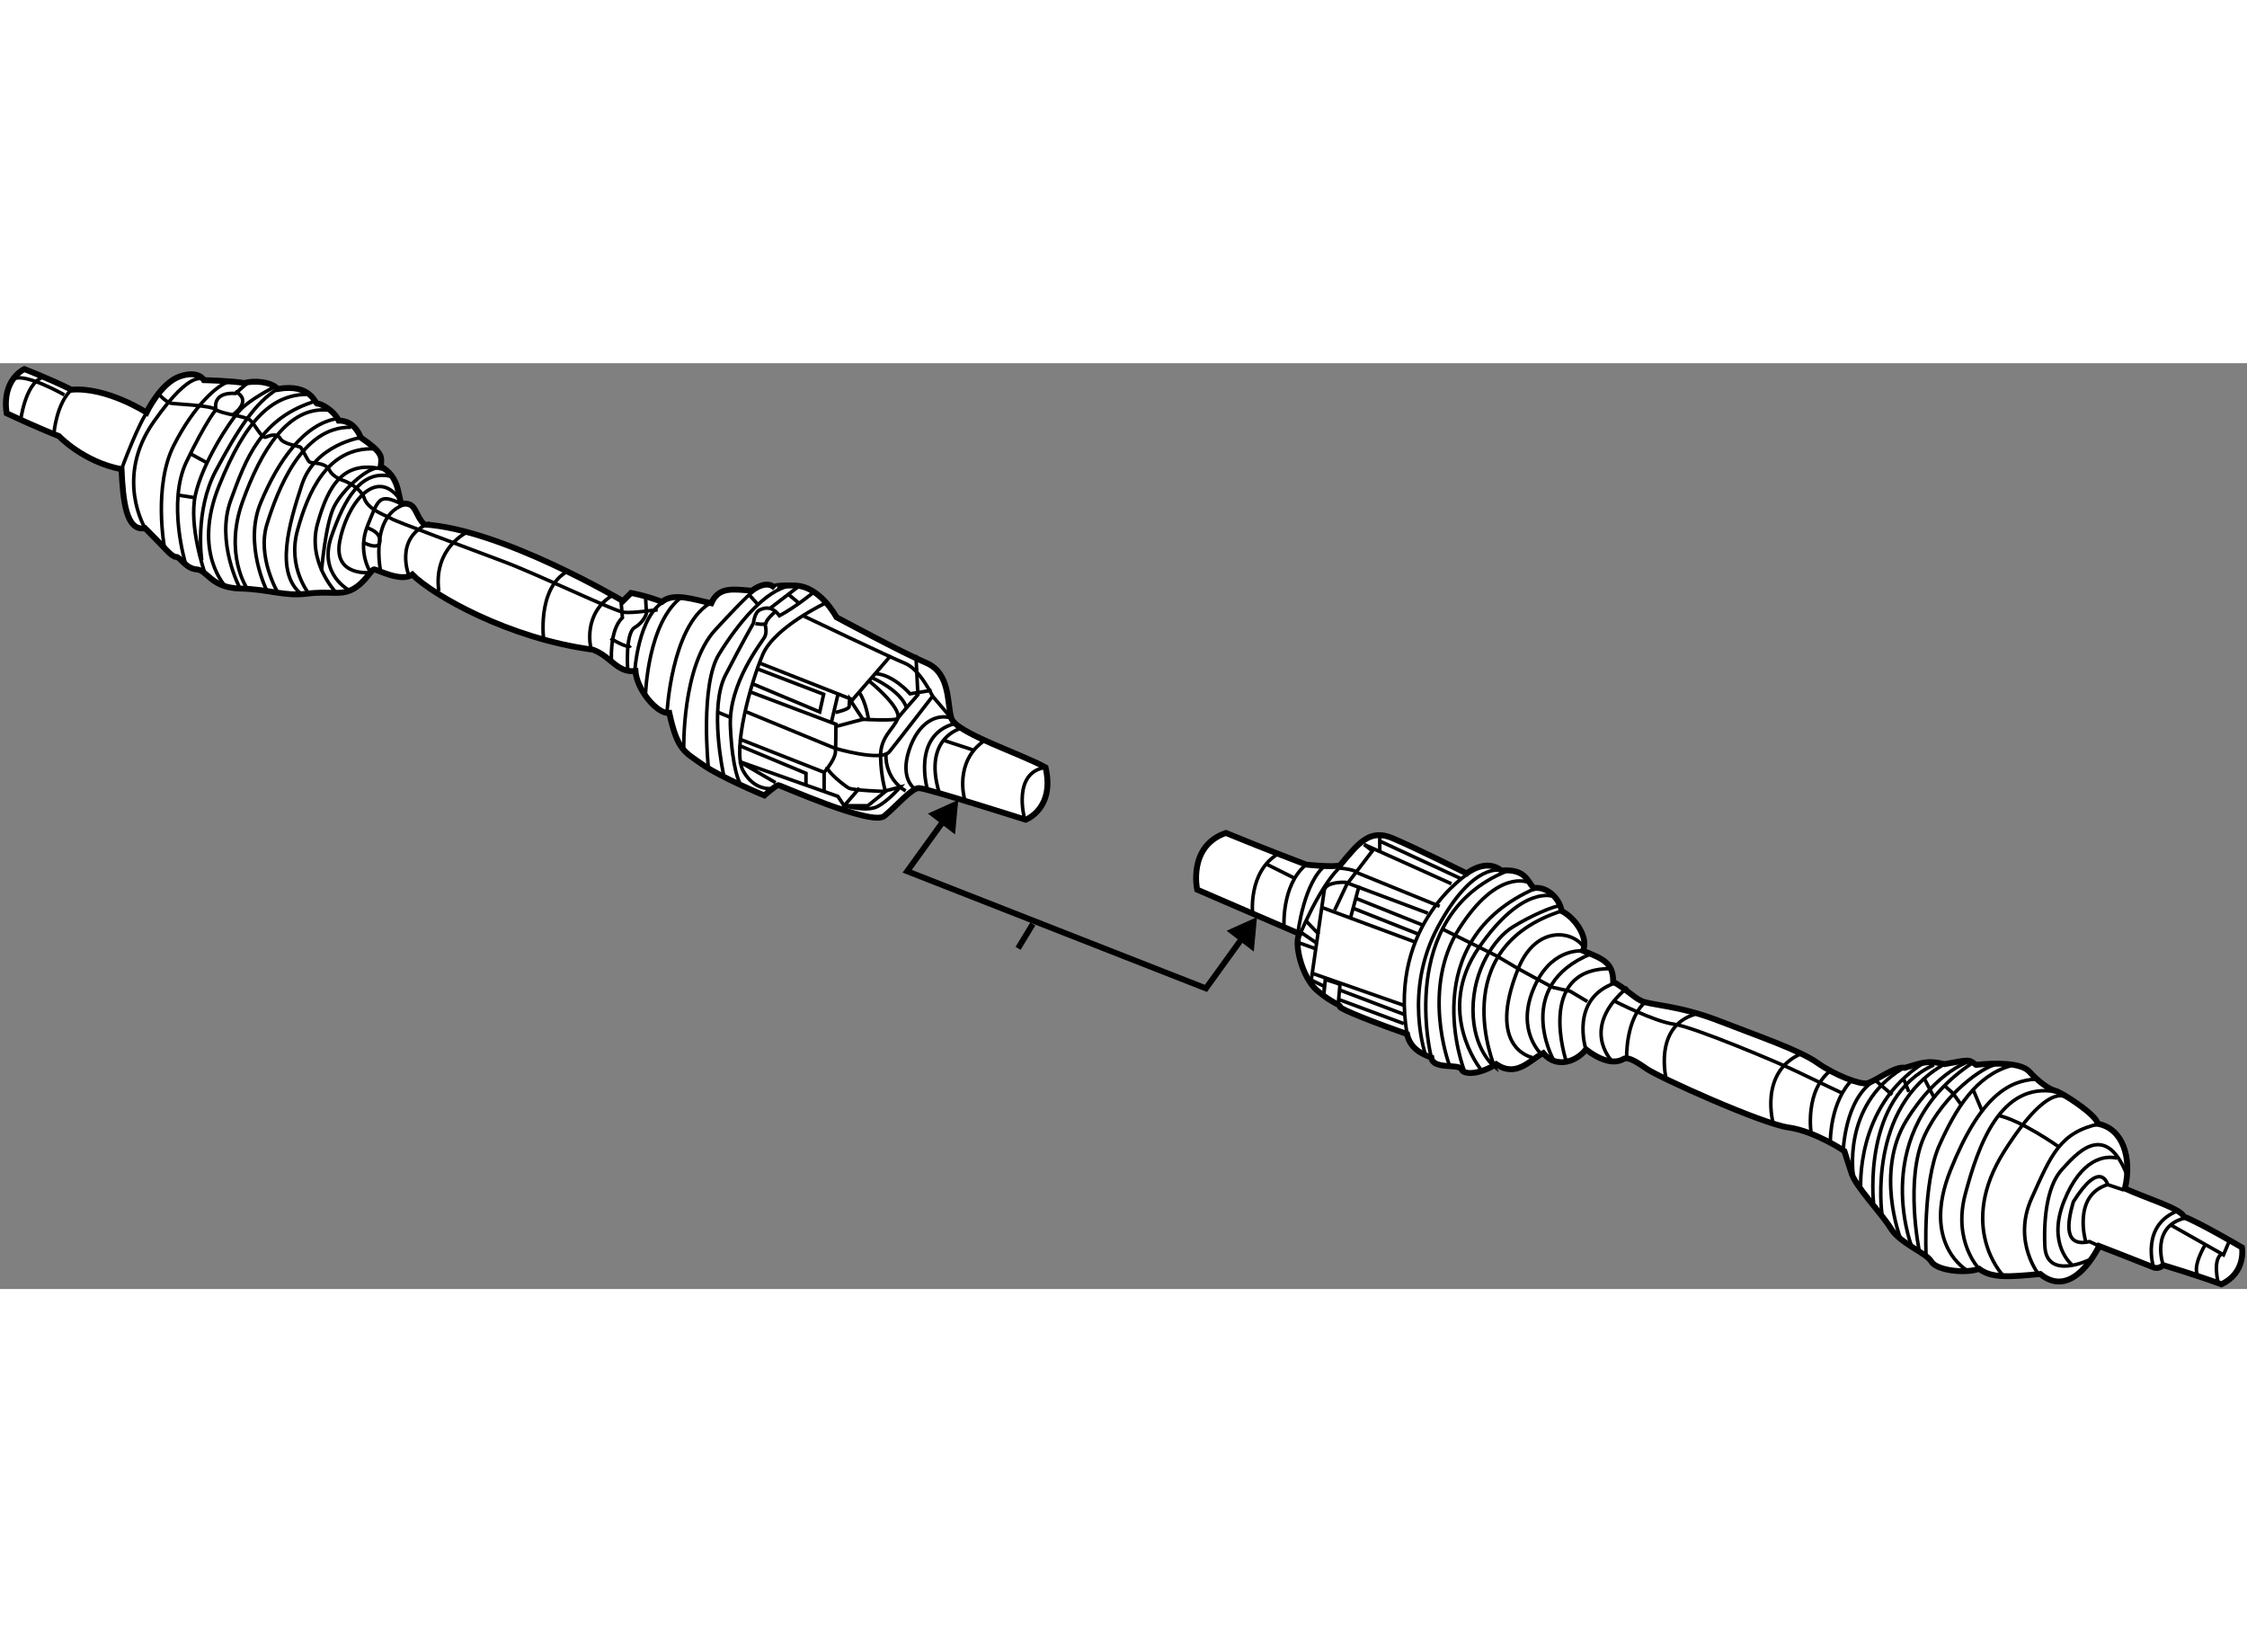 <?xml version="1.0" encoding="utf-8"?>
<!-- Generator: Adobe Illustrator 15.1.0, SVG Export Plug-In . SVG Version: 6.00 Build 0)  -->
<!DOCTYPE svg PUBLIC "-//W3C//DTD SVG 1.1//EN" "http://www.w3.org/Graphics/SVG/1.1/DTD/svg11.dtd">
<svg version="1.1" xmlns="http://www.w3.org/2000/svg" xmlns:xlink="http://www.w3.org/1999/xlink" x="0px" y="0px" width="244.8px"
	 height="180px" viewBox="7.505 93.929 190.746 78.59" enable-background="new 0 0 244.8 180" xml:space="preserve">
	
<rect x="7.505" y="93.929" width="190.746" height="78.59" fill="#808080" stroke="none"/>
	
<g><path fill="#FFFFFF" stroke="#000000" stroke-width="0.5" d="M19.944,98.117c0,0-3.375-2.188-6.375-1.938
			c-1.875-0.938-4-1.75-4-1.75s-1.938,0.875-1.5,3.75c2.938,1.375,4.438,1.938,4.438,1.938s2.063,2.188,5.313,2.813
			c0.125,2.625,0.375,5.313,2,5c1.875,1.875,2.25,2.438,2.625,2.438s0.813,1,1.75,1.063s1.188,1.563,3.688,1.625
			s3.75,0.688,5.688,0.438s2.813,0.188,3.875-0.375s1.563-1.688,1.813-1.688s2.313,1.125,3.25,0.438
			c1.75,1.75,8.188,5.438,15.313,6.375c1.563,0.563,2.063,2,3.625,1.813c0.125,1.625,1.875,3.688,2.875,3.563
			c0.688,3.188,1.313,3.313,2.813,4.375s5.25,2.625,5.25,2.625s1-0.875,1.188-0.875s7.938,3.5,9,2.625s2.313-2.375,2.938-2.375
			s9.063,2.688,9.063,2.688s2.5-0.938,1.688-4.438c-2.125-1.188-7.625-2.938-8-4.188s-0.063-3.813-2.125-4.688
			s-7.625-3.875-7.625-3.875s-1.375-2.625-3.5-2.688s-1.75,0.188-1.75,0.188s-0.563-0.75-1.938,0.25
			c-1.563-0.125-2.813-0.375-3.438,1.063c-1.5-0.313-3.188-0.938-4.188-0.125c-1.5-0.563-2.625-0.75-2.625-0.75l-0.688,0.688
			c0,0-10.313-6.125-16.875-6.5c-0.875-0.938-0.625-1.938-1.938-1.75c-0.313-0.875-0.188-2.313-1.75-3.188
			c0.125-0.875,0.125-1.188-1.688-2.438c-0.563-1.375-1.5-1.438-1.875-1.438c-0.438-0.938-1.625-1.5-1.813-1.438
			s-0.5-1.75-3.375-1.25c-0.5-0.625-2.063-0.75-2.813-0.5c-0.938-0.188-3.438-0.25-3.438-0.25s-0.438-0.875-2.063-0.313
			S19.944,98.117,19.944,98.117z"></path><path fill="none" stroke="#000000" stroke-width="0.3" d="M12.09,99.825c0,0,0.208-2.458,1.479-3.646"></path><path fill="none" stroke="#000000" stroke-width="0.3" d="M12.965,96.617c0,0-3.208-1.833-4.25-1.375"></path><path fill="none" stroke="#000000" stroke-width="0.3" d="M9.257,98.783c0,0,0.375-3.042,1.792-3.625"></path><path fill="none" stroke="#000000" stroke-width="0.3" d="M17.819,102.93c0,0,1.521-4.146,2.313-5.021"></path><path fill="none" stroke="#000000" stroke-width="0.3" d="M19.819,107.93c0,0-2.604-4.271,0.729-9.021s4.271-3.541,4.271-3.541"></path><path fill="none" stroke="#000000" stroke-width="0.3" d="M21.465,109.575c0,0-0.958-5.209,0.792-8.667s3.75-5.125,4.583-5.375"></path><path fill="none" stroke="#000000" stroke-width="0.3" d="M23.257,110.95c0,0-1.583-5.209,0.083-8.667s2.5-4.416,2.5-4.416
			s-0.417-1.5,1.667-1.375c0.833-0.75,1.208-1.042,1.208-1.042"></path><path fill="none" stroke="#000000" stroke-width="0.3" d="M24.882,111.7c0,0-1.375-3.916-0.792-6.583s2.875-6.209,3.75-7.167
			s2.875-1.958,2.875-1.958"></path><path fill="none" stroke="#000000" stroke-width="0.3" d="M26.715,112.95c0,0-2.917-2.874-0.625-8.583s4.583-7.875,7.708-7.792"></path><path fill="none" stroke="#000000" stroke-width="0.3" d="M24.632,110.658c0,0-0.625-4.209,1.208-7.625s3.292-5.749,5.229-6.916"></path><path fill="none" stroke="#000000" stroke-width="0.3" d="M27.882,113.055c0,0-2.083-3.938-0.792-7.479s2.542-7.041,7.292-8.458"></path><path fill="none" stroke="#000000" stroke-width="0.3" d="M28.465,113.033c0,0-1.958-2.916-0.375-7.333s3.875-8.084,7.208-7.792"></path><path fill="none" stroke="#000000" stroke-width="0.3" d="M30.173,113.283c0,0-2-4-0.542-7.5s3.667-6.749,6.583-7.166"></path><path fill="none" stroke="#000000" stroke-width="0.3" d="M31.09,113.408c0,0-1.792-3.041-0.917-5.833s2.917-8.291,7.125-8.208"></path><path fill="none" stroke="#000000" stroke-width="0.3" d="M20.923,96.492c0,0,0.667,0.75,1.083,0.833s3.375,0.167,3.833,0.542
			s2.458,0.542,2.875,0.875s1,1.625,1.375,1.458s0.958-0.333,1.208,0.125s1.459,0.624,1.667,0.708s0.625,1.167,0.833,1.292
			s1.334,0.001,1.667,0.667s1.25,0.916,1.25,0.916s1.458,0.543,1.75,1.584c0.417,0.958,1.875,1.375,2.25,1.625
			s6.5,2.499,9.583,3.666s9.375,4.209,10.167,4.292s2.583-0.208,2.875-0.208"></path><path fill="none" stroke="#000000" stroke-width="0.3" d="M47.215,108.242c0,0-2.958,1.332-2.458,5.041"></path><path fill="none" stroke="#000000" stroke-width="0.3" d="M53.674,117.575c0,0-0.667-4.542,2.042-6"></path><path fill="none" stroke="#000000" stroke-width="0.3" d="M57.674,118.158c0,0-0.792-3,1.917-4.583"></path><path fill="none" stroke="#000000" stroke-width="0.3" d="M59.424,119.45c0,0-0.25-2.834,0.917-3.917
			c-0.125-1.5-0.125-1.5-0.125-1.5"></path><path fill="none" stroke="#000000" stroke-width="0.3" d="M60.799,120.075c0,0-0.25-3.208,0.583-3.708s1-1.209,1-1.209l-0.083-1.5
			"></path><path fill="none" stroke="#000000" stroke-width="0.3" d="M59.34,117.283c0,0,1.417,0.916,1.708,0.625"></path><path fill="none" stroke="#000000" stroke-width="0.3" d="M89.382,130.908c0,0-0.917-3.166,1.708-4.958"></path><path fill="none" stroke="#000000" stroke-width="0.3" d="M94.465,132.533c0,0-1.042-3.874,1.792-4.291"></path><line fill="none" stroke="#000000" stroke-width="0.3" x1="23.673" y1="101.617" x2="25.048" y2="102.367"></line><line fill="none" stroke="#000000" stroke-width="0.3" x1="22.548" y1="105.117" x2="23.923" y2="105.325"></line><path fill="none" stroke="#000000" stroke-width="0.3" d="M27.298,98.283c0,0,1.709-1.166,0.167-1.958"></path><path fill="none" stroke="#000000" stroke-width="0.3" d="M38.132,100.242c0,0-3.875,0.584-5,4s-2.292,7.499-0.042,9.291"></path><path fill="none" stroke="#000000" stroke-width="0.3" d="M33.757,113.533c0,0-1.875-2.249-1-5.416s2.5-7.084,6.542-6.917"></path><path fill="none" stroke="#000000" stroke-width="0.3" d="M36.007,113.367c0,0-2.458-2.584-1.542-5.834s2.208-5.458,5.625-4.583"></path><path fill="none" stroke="#000000" stroke-width="0.3" d="M37.215,113.242c0,0-2.708-1.334-1.583-4.584s2.583-5.833,5.208-5.083"></path><path fill="none" stroke="#000000" stroke-width="0.3" d="M34.798,111.575c0,0,0.333-4.042,1.083-5.5s2.708-3.167,3.625-3.25"></path><path fill="none" stroke="#000000" stroke-width="0.3" d="M41.465,105.492c-2.125-2.916-4.583,0.583-5.125,3.583
			s2.625,2.625,2.625,2.625s-1.167-1.75-0.25-4s0.958-2.749,2.854-1.833"></path><path fill="none" stroke="#000000" stroke-width="0.3" d="M39.798,111.492c0,0-0.917-4.626,2.083-5.584"></path><path fill="none" stroke="#000000" stroke-width="0.3" d="M42.257,112.075c0,0-1.417-3.333,1.75-4.583"></path><path fill="none" stroke="#000000" stroke-width="0.3" d="M38.548,107.867c0,0,1.25,0.291,1.208,1.166s-1.458,0.084-1.458,0.084"></path><path fill="none" stroke="#000000" stroke-width="0.3" d="M61.382,120.2c0,0,0.25-4.917,2.625-6.125"></path><path fill="none" stroke="#000000" stroke-width="0.3" d="M62.299,122.117c0,0,0.167-6.25,3.125-8.375"></path><path fill="none" stroke="#000000" stroke-width="0.3" d="M64.132,123.533c0,0,0.375-7.124,3.542-9.166"></path><path fill="none" stroke="#000000" stroke-width="0.3" d="M65.549,126.7c0,0-0.167-7.042,2.667-10.125s3.333-3.375,3.333-3.375"></path><path fill="none" stroke="#000000" stroke-width="0.3" d="M67.632,128.2c0,0-0.708-6.958,0.917-9.583s3.959-5.459,6.042-5.792"></path><path fill="none" stroke="#000000" stroke-width="0.3" d="M68.923,128.825c0,0-1.25-5.667,0.167-8.417s2.375-4.416,2.375-4.416
			s0.083-0.916,0.542-1.125s1.042-0.333,1.667,0.5c1.458-0.792,2.958-2.042,2.958-2.042"></path><line fill="none" stroke="#000000" stroke-width="0.3" x1="72.923" y1="114.7" x2="75.423" y2="112.783"></line><line fill="none" stroke="#000000" stroke-width="0.3" x1="74.465" y1="113.575" x2="75.257" y2="114.242"></line><path fill="none" stroke="#000000" stroke-width="0.3" d="M73.257,115.075c0,0-0.708,0.625-0.708,0.875s-0.917,0.083-0.917,0.083"></path><path fill="none" stroke="#000000" stroke-width="0.3" d="M72.465,116.158c0,0,0.166,0.583-0.042,1s-3.083,3.916-2.917,7.625
			s0.792,4.75,0.792,4.75"></path><line fill="none" stroke="#000000" stroke-width="0.3" x1="68.382" y1="123.533" x2="69.507" y2="123.992"></line><path fill="none" stroke="#000000" stroke-width="0.3" d="M77.59,114.283c0,0-4.333,2.041-5.333,4.375s-2.625,8.125-1.667,9.875
			s2.458,1.5,2.458,1.5"></path><polyline fill="none" stroke="#000000" stroke-width="0.3" points="73.34,129.533 70.257,127.742 78.632,130.7 79.382,131.825 		
			"></polyline><polyline fill="none" stroke="#000000" stroke-width="0.3" points="70.215,126.367 75.923,128.742 75.923,129.742 		"></polyline><polyline fill="none" stroke="#000000" stroke-width="0.3" points="77.465,130.242 77.465,128.658 70.257,125.825 		"></polyline><path fill="none" stroke="#000000" stroke-width="0.3" d="M77.465,128.658c0,0,0.916-1.041,0.958-1.708s0.042-2.375,0.042-2.375
			l-7.292-2.75"></path><path fill="none" stroke="#000000" stroke-width="0.3" d="M86.673,122.2c0,0-1.083-2.292-2.333-2.792s-8.583-4-8.583-4"></path><polyline fill="none" stroke="#000000" stroke-width="0.3" points="72.048,119.408 79.882,122.492 83.132,118.742 		"></polyline><polyline fill="none" stroke="#000000" stroke-width="0.3" points="71.882,119.908 77.423,122.033 77.09,123.533 71.423,121.158 
					"></polyline><line fill="none" stroke="#000000" stroke-width="0.3" x1="78.09" y1="124.367" x2="78.632" y2="122.075"></line><path fill="none" stroke="#000000" stroke-width="0.3" d="M78.423,123.575c0,0,1.167-0.25,1.167-0.5s0.042-0.625,0.042-0.625
			l1.125,1.708l-2.208,0.584"></path><path fill="none" stroke="#000000" stroke-width="0.3" d="M80.757,124.158c0,0,2.792,0.167,2.958-0.083s1.708-2,1.708-2
			l-0.167-3.375"></path><path fill="none" stroke="#000000" stroke-width="0.3" d="M86.59,121.7l-1.833,0.292c0,0-1.417-1.626-2.917-1.709"></path><path fill="none" stroke="#000000" stroke-width="0.3" d="M81.507,120.617c0,0,2.5,1.083,2.958,2.583"></path><path fill="none" stroke="#000000" stroke-width="0.3" d="M81.34,120.95c0,0,2.708,2.208,2.375,3.125s-1.5,1.542-1.458,3.292
			s0.417,2.916,0.417,2.916l-1.5,1.209h-2l1.292-1.5"></path><path fill="none" stroke="#000000" stroke-width="0.3" d="M82.673,130.283c0,0-2.75-0.082-3.125-0.291s-1.833-1.375-1.833-1.792"></path><path fill="none" stroke="#000000" stroke-width="0.3" d="M82.715,127.158c0,0-0.167,1.959,1.667,3.084"></path><path fill="none" stroke="#000000" stroke-width="0.3" d="M79.173,131.492c0,0,1.875,0.541,2.792,0.083s1.958-1.667,1.958-1.667
			l-1.458,0.375"></path><path fill="none" stroke="#000000" stroke-width="0.3" d="M85.132,130.033c0,0-1.25-0.834-0.458-3.25s2.375-3.124,3.583-2.729
			l-1.583-1.854c0,0-2.958,3.833-3.667,4.708s-4.625-0.291-4.625-0.291l-7.5-3.084"></path><path fill="none" stroke="#000000" stroke-width="0.3" d="M86.215,130.033c0,0-1.292-4.5,2.292-5.5"></path><path fill="none" stroke="#000000" stroke-width="0.3" d="M89.132,124.908c0,0-3.292,0.75-1.917,5.417"></path><line fill="none" stroke="#000000" stroke-width="0.3" x1="87.632" y1="125.95" x2="90.173" y2="126.783"></line><path fill="none" stroke="#000000" stroke-width="0.3" d="M81.215,124.075c0,0-0.208-1.376-0.75-2.167"></path><line fill="none" stroke="#000000" stroke-width="0.3" x1="71.048" y1="113.533" x2="71.882" y2="114.45"></line></g><g><path fill="#FFFFFF" stroke="#000000" stroke-width="0.5" d="M117.819,142.367l-8.688-3.75c0,0-0.813-3.688,2.438-4.813
			c3.5,1.438,6.813,2.688,6.813,2.688s2.25,0.25,2.875,0.063c1.563-1.875,2.5-3.125,4.438-2.313s6.313,3,6.313,3
			s1.625-1.313,2.938-0.25c2-0.125,2.125,0.75,2.75,1.5c1.063-0.188,2.188,0.813,2.375,1.938c1.125,0.563,2.313,2.25,1.813,3.375
			c1.688,0.688,2.563,1,2.563,2.625c1.188,0.688,1.625,1.25,2.375,1.625s3.188,0.375,6.563,1.688s6.875,2.5,8.375,3.563
			s3.625,1.875,4.25,1.75s2.375-1.5,3.188-1.313c1.375-0.375,1.813-0.688,3.375-0.313c2.125-0.375,2-0.438,2.688,0.063
			c1.625-0.188,3.813-0.188,4.5,0.563s1.625,1.5,2.188,1.625s3.563,2.063,3.625,2.813c2.125,0.375,2.938,2.875,2.313,5.5
			c2.125,0.938,4.688,1.688,5,2.375c1.438,0.563,4.938,2.625,4.938,2.625s0.375,2.125-1.75,3.125c-2-0.75-4.938-1.625-4.938-1.625
			s-0.375,0.375-0.813,0.188s-4.625-1.813-4.625-1.813s-2.188,4.688-5,2.375c-2.625,0.25-4.125,0.375-5.188-0.438
			c-1.25,0.438-3.625,0.125-4.063-0.625s-2.625-1.5-3.438-2.813s-2.938-3.5-3.313-4.625s-0.625-1.938-0.625-1.938s-2.5-1.688-4.75-2
			s-11-4.25-12.063-5s-1.625-1-1.938-0.813s-1.313,0.625-3.188-0.813c-0.75,1-2.5,1.688-3.625,0.313
			c-1.125,0.563-2.25,2.125-4,0.938c-1.375,0.875-2.75,0.938-2.938,0.438s-2.438,0.063-2.563-1c-0.875-0.313-1.813-0.813-2.063-2
			c-2.375-0.813-5.75-2.125-5.688-2.313s-0.625-0.25-1.938-1.375S117.319,143.117,117.819,142.367z"></path><path fill="none" stroke="#000000" stroke-width="0.3" d="M113.841,140.701c0,0-0.418-3.584,2.166-5.125"></path><path fill="none" stroke="#000000" stroke-width="0.3" d="M116.507,141.826c0,0-0.25-3.585,1.875-5.334"></path><line fill="none" stroke="#000000" stroke-width="0.3" x1="114.924" y1="136.409" x2="117.341" y2="137.618"></line><path fill="none" stroke="#000000" stroke-width="0.3" d="M117.674,142.368c0,0,0.5-4.458,2.417-5.875"></path><path fill="none" stroke="#000000" stroke-width="0.3" d="M117.674,142.868c0,0,1.667-4.251,3.5-6.084
			c1.458,0.125,1.583,0.417,1.583,0.417l6.959,2.833"></path><polyline fill="none" stroke="#000000" stroke-width="0.3" points="121.841,138.159 124.007,135.326 123.299,134.784 
			130.716,138.118 		"></polyline><line fill="none" stroke="#000000" stroke-width="0.3" x1="124.632" y1="133.909" x2="124.632" y2="135.451"></line><line fill="none" stroke="#000000" stroke-width="0.3" x1="124.716" y1="134.534" x2="131.466" y2="137.659"></line><path fill="none" stroke="#000000" stroke-width="0.3" d="M132.216,137.201c0,0-6.834,4.249-5.271,13.666"></path><path fill="none" stroke="#000000" stroke-width="0.3" d="M129.007,152.867c0,0-3.041-11.916,6.334-15.791"></path><path fill="none" stroke="#000000" stroke-width="0.3" d="M131.799,153.951c0,0-4.292-10.958,6.083-15.458"></path><path fill="none" stroke="#000000" stroke-width="0.3" d="M140.069,140.43c-9.938,3.187-5.688,13.229-5.688,13.229
			s-1.834-1.417-1.834-4.833s1.833-6.082,3.375-7.041s3.5-1.792,4-1.792"></path><path fill="none" stroke="#000000" stroke-width="0.3" d="M137.591,152.868c0,0-3.959-0.709-1.209-7.542
			c1.584-3.875,4.875-3.166,5.625-1.708"></path><path fill="none" stroke="#000000" stroke-width="0.3" d="M138.382,152.618c0,0-2.167-1.918-0.75-5.459s3.958-3.334,4.25-3.354"></path><path fill="none" stroke="#000000" stroke-width="0.3" d="M139.341,152.993c0,0-3.375-6.209,3.208-8.917"></path><path fill="none" stroke="#000000" stroke-width="0.3" d="M140.466,153.201c0,0-2.626-7.833,3.666-7.875"></path><path fill="none" stroke="#000000" stroke-width="0.3" d="M142.132,152.18c0,0-1.417-4.313,2.5-5.646"></path><path fill="none" stroke="#000000" stroke-width="0.3" d="M144.299,153.118c0,0-2.708-2.793,1.375-6.209"></path><polyline fill="none" stroke="#000000" stroke-width="0.3" points="129.84,141.909 134.549,144.243 136.382,145.326 
			137.674,146.034 139.299,146.909 140.799,147.243 142.257,148.118 		"></polyline><path fill="none" stroke="#000000" stroke-width="0.3" d="M144.549,148.076c0,0,3.417,1.751,5.042,1.959s8.958,3.291,10.583,4.083
			s3.75,1.792,3.75,1.792"></path><path fill="none" stroke="#000000" stroke-width="0.3" d="M145.591,152.951c0,0-0.125-3.333,1.625-4.833"></path><path fill="none" stroke="#000000" stroke-width="0.3" d="M148.966,154.785c0,0-1.168-4.501,2.416-5.584"></path><path fill="none" stroke="#000000" stroke-width="0.3" d="M158.049,158.535c0,0-1.292-4.416,2.375-6"></path><path fill="none" stroke="#000000" stroke-width="0.3" d="M161.257,159.368c0,0-0.625-3.792,1.792-5.5"></path><path fill="none" stroke="#000000" stroke-width="0.3" d="M162.882,159.993c0,0-0.041-3.458,1.959-5.333"></path><line fill="none" stroke="#000000" stroke-width="0.3" x1="119.466" y1="142.41" x2="118.341" y2="141.243"></line><line fill="none" stroke="#000000" stroke-width="0.3" x1="119.257" y1="143.66" x2="117.507" y2="143.035"></line><line fill="none" stroke="#000000" stroke-width="0.3" x1="119.341" y1="143.201" x2="117.882" y2="142.201"></line><line fill="none" stroke="#000000" stroke-width="0.3" x1="119.799" y1="140.16" x2="127.549" y2="143.035"></line><line fill="none" stroke="#000000" stroke-width="0.3" x1="122.382" y1="140.201" x2="127.841" y2="142.368"></line><line fill="none" stroke="#000000" stroke-width="0.3" x1="122.632" y1="139.368" x2="128.257" y2="141.618"></line><path fill="none" stroke="#000000" stroke-width="0.3" d="M128.716,140.618l-7-2.625c0,0-1.626-0.083-1.793,0.667l-1.166,8.041"></path><line fill="none" stroke="#000000" stroke-width="0.3" x1="120.799" y1="140.368" x2="121.841" y2="138.159"></line><line fill="none" stroke="#000000" stroke-width="0.3" x1="122.132" y1="141.076" x2="122.882" y2="138.285"></line><path fill="none" stroke="#000000" stroke-width="0.3" d="M130.507,153.41c0,0-2.375-6.416,0.875-11.5s5.834-3.917,5.834-3.917"></path><line fill="none" stroke="#000000" stroke-width="0.3" x1="118.966" y1="145.743" x2="126.716" y2="148.451"></line><polyline fill="none" stroke="#000000" stroke-width="0.3" points="118.882,146.326 119.924,146.826 119.882,147.576 
			120.007,146.243 120.924,146.535 121.257,146.66 121.091,148.493 		"></polyline><line fill="none" stroke="#000000" stroke-width="0.3" x1="121.174" y1="147.951" x2="126.674" y2="149.993"></line><line fill="none" stroke="#000000" stroke-width="0.3" x1="126.674" y1="149.201" x2="121.174" y2="147.118"></line><path fill="none" stroke="#000000" stroke-width="0.3" d="M164.841,162.91c0,0-1-5.918,4.125-9.084"></path><path fill="none" stroke="#000000" stroke-width="0.3" d="M165.466,164.118c0,0-0.542-7.084,5.333-10.792"></path><path fill="none" stroke="#000000" stroke-width="0.3" d="M166.549,165.201c0,0-1-8.916,5.125-11.708"></path><path fill="none" stroke="#000000" stroke-width="0.3" d="M167.257,166.118c0,0-1.25-9.044,5.313-12.688"></path><path fill="none" stroke="#000000" stroke-width="0.3" d="M168.799,168.118c0,0-2.124-5.584,0.542-9.917s5.458-5.041,5.458-5.041"></path><path fill="none" stroke="#000000" stroke-width="0.3" d="M169.757,168.826c0,0-3.708-9.667,5.25-15.542"></path><path fill="none" stroke="#000000" stroke-width="0.3" d="M133.173,153.826c0,0-3.875-4.874-0.125-10.291s6.334-4.334,6.334-4.334
			"></path><path fill="none" stroke="#000000" stroke-width="0.3" d="M128.548,152.743c0,0-1.958-5.458,1.042-11s5.354-4.751,5.354-4.751"></path><path fill="none" stroke="#000000" stroke-width="0.3" d="M170.423,169.243c0,0-1.249-6.083,0.459-9.75s5.041-5.833,5.958-6"></path><path fill="none" stroke="#000000" stroke-width="0.3" d="M171.007,169.659c0,0-0.291-6.166,1.125-9.333s3.124-5.917,6.041-6.75"></path><path fill="none" stroke="#000000" stroke-width="0.3" d="M174.507,170.951c0,0-3.959-2.209-1.417-8.542s5-7.583,7.25-7.708"></path><path fill="none" stroke="#000000" stroke-width="0.3" d="M175.507,170.805c0,0-2.25-2.312-1.167-6.354s2.958-9.584,7.75-8.667"></path><path fill="none" stroke="#000000" stroke-width="0.3" d="M177.507,171.326c0,0-3.918-4.126,0.166-10.542s5.417-4.375,5.542-4.333
			"></path><path fill="none" stroke="#000000" stroke-width="0.3" d="M180.632,171.368c0,0-2.334-2.834-0.667-6.542s2.417-5.624,5.792-6.333"></path><path fill="none" stroke="#000000" stroke-width="0.3" d="M187.798,164.118l-1.375-0.459c0,0-0.582-2.249-2.916,1.459
			c-0.542,1.875-0.791,3.875,1.375,3.375c1.333,0.583,1.166,0.708,1.166,0.708"></path><path fill="none" stroke="#000000" stroke-width="0.3" d="M190.319,170.68c0,0-1.146-3.604,2.104-4.812"></path><path fill="none" stroke="#000000" stroke-width="0.3" d="M191.132,170.492c0,0-1.125-3.291,1.875-3.999"></path><polyline fill="none" stroke="#000000" stroke-width="0.3" points="191.84,167.118 196.257,169.618 196.799,168.326 		"></polyline><path fill="none" stroke="#000000" stroke-width="0.3" d="M194.715,168.743c0,0-1.208,1.958-0.583,2.708"></path><path fill="none" stroke="#000000" stroke-width="0.3" d="M195.799,171.951c0,0-0.458-1.834,0.25-2.375"></path><path fill="none" stroke="#000000" stroke-width="0.3" d="M184.549,168.451c0,0-1.127-3.876,1.874-4.792"></path><path fill="none" stroke="#000000" stroke-width="0.3" d="M184.882,170.035c0,0-3.667,1.791-3.792-1.167s0.376-5.333,1.459-6.5
			s3.583-4.251,5.458,0.333"></path><path fill="none" stroke="#000000" stroke-width="0.3" d="M183.382,170.451c0,0-2.126-1.709-0.667-5.375s3.5-3.916,4.5-3.666"></path><path fill="none" stroke="#000000" stroke-width="0.3" d="M182.215,160.41c0,0-3.124-2.208-5.083-2.625"></path><line fill="none" stroke="#000000" stroke-width="0.3" x1="175.798" y1="157.493" x2="175.048" y2="155.701"></line><polyline fill="none" stroke="#000000" stroke-width="0.3" points="173.923,156.785 173.298,155.91 172.507,155.201 		"></polyline><line fill="none" stroke="#000000" stroke-width="0.3" x1="171.632" y1="156.16" x2="170.798" y2="154.535"></line><line fill="none" stroke="#000000" stroke-width="0.3" x1="169.548" y1="155.785" x2="169.09" y2="154.66"></line><path fill="none" stroke="#000000" stroke-width="0.3" d="M168.132,156.035l-1.458-1.25c-2.625,1.584-2.708,6.166-2.708,6.166"></path></g><g><polyline fill="none" stroke="#000000" stroke-width="0.5" points="113.445,142.053 109.875,147 84.516,137.056 88.086,132.108 		
			"></polyline><polygon points="113.938,143.877 114.211,140.945 111.633,142.107 		"></polygon><polygon points="88.579,133.933 88.852,131.001 86.274,132.163 		"></polygon><line fill="none" stroke="#000000" stroke-width="0.5" x1="95.178" y1="141.536" x2="93.928" y2="143.599"></line></g>


</svg>
